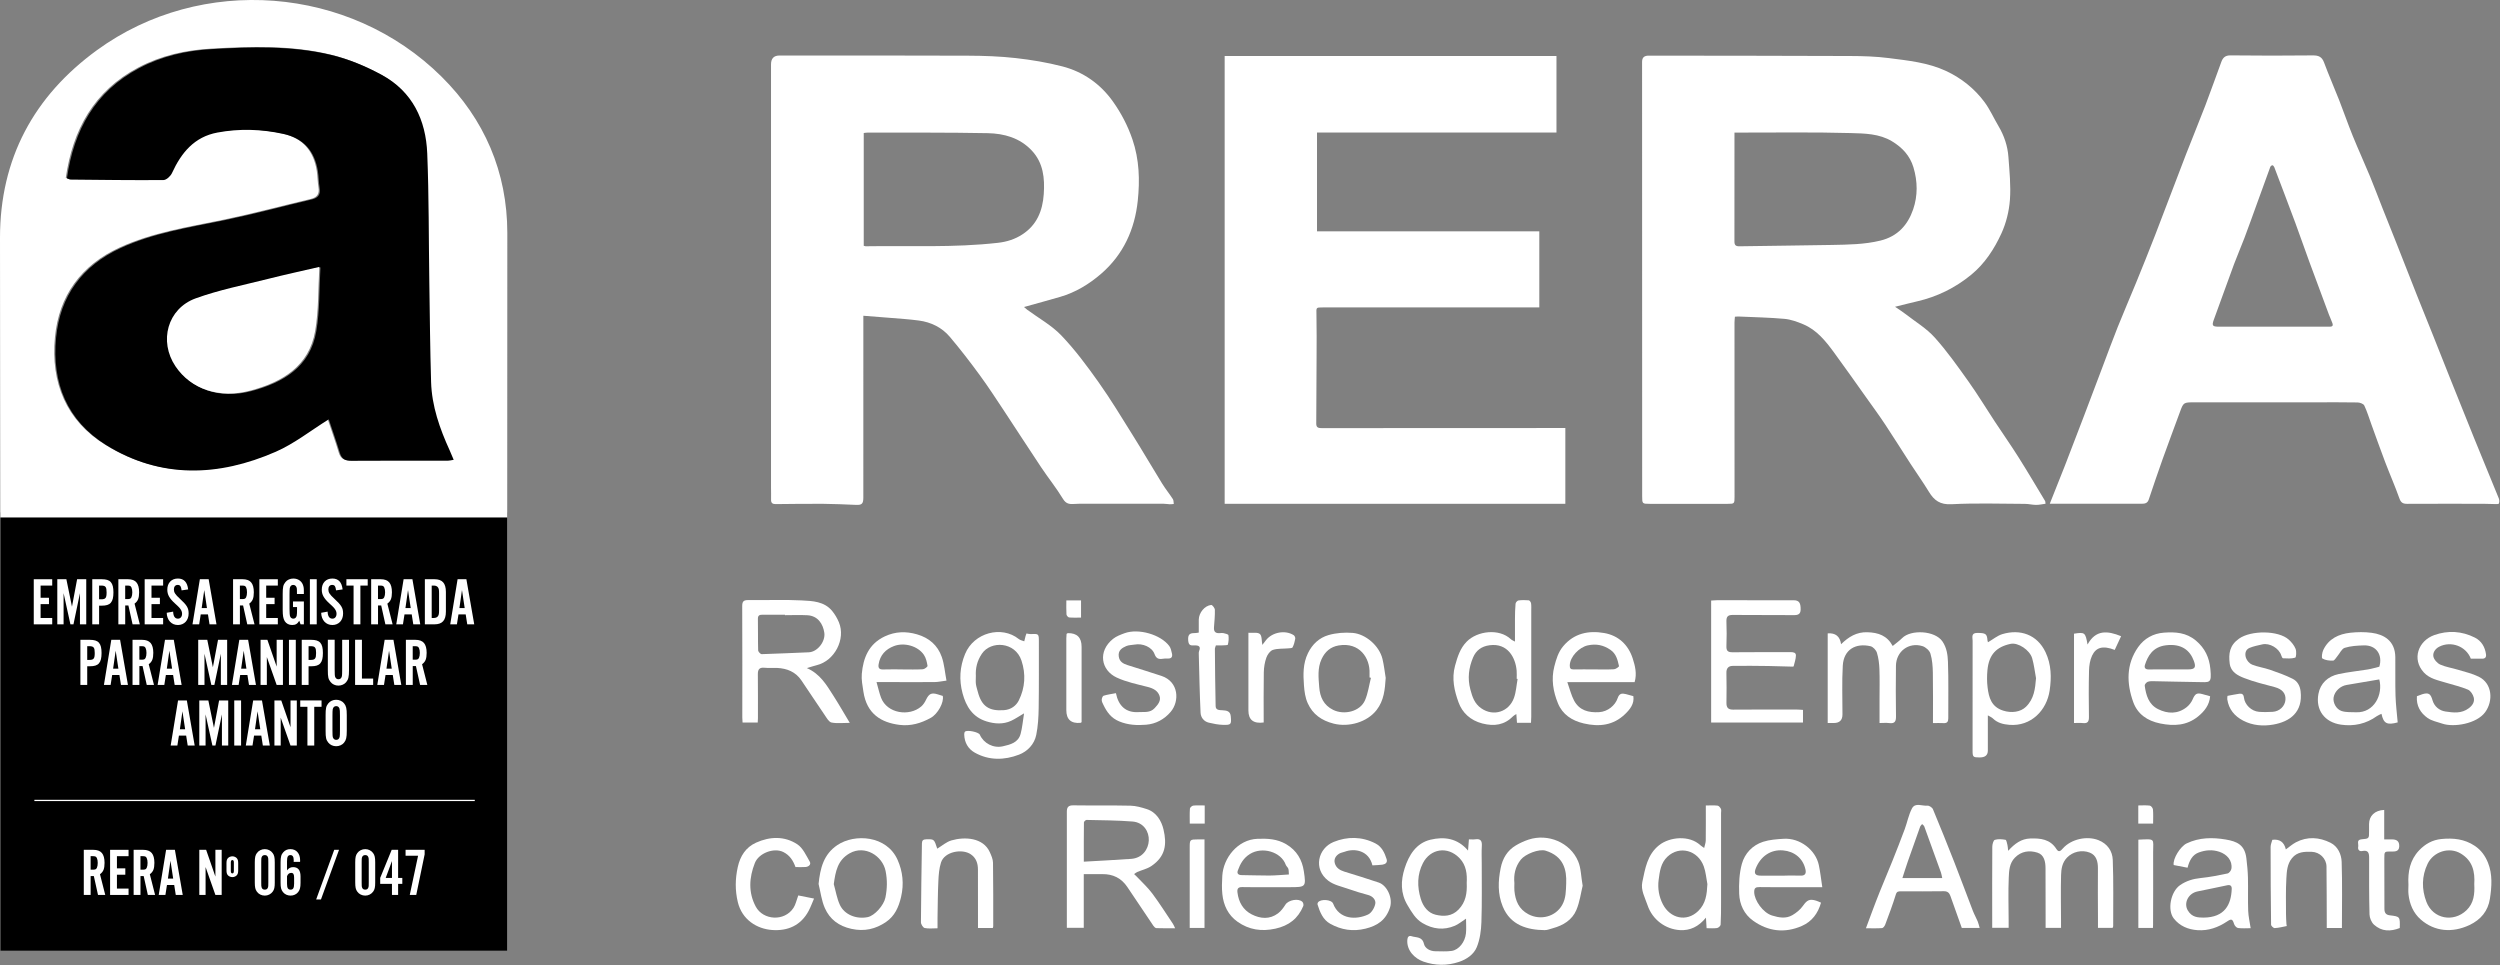 <svg xmlns="http://www.w3.org/2000/svg" width="316" height="122" viewBox="0 0 316 122" fill="none"><rect x="0" y="0" width="316" height="122" fill="#808080" stroke="none"/><g clip-path="url(#clip0_161_37)"><path d="M0.066 120.168L64.096 120.168V64.765H0.066V120.168Z" fill="black"></path><path d="M64.112 65.406H0.038C0.038 65.955 0.038 66.348 0.038 65.827C0.038 47.74 0 53.01 0 30.062C0 20.062 4.267 12.157 12.251 6.344C25.449 -3.265 44.2 -1.806 55.799 9.678C61.25 15.074 64.115 21.77 64.125 29.422M41.411 52.944C41.866 54.312 42.374 55.741 42.813 57.19C43.042 57.946 43.458 58.191 44.246 58.185C48.328 58.151 52.411 58.174 56.492 58.172C56.681 58.172 56.87 58.115 57.2 58.062C57.002 57.592 56.856 57.226 56.691 56.865C55.433 54.112 54.434 51.276 54.344 48.222C54.221 44.025 54.182 39.825 54.12 35.625C54.038 30.192 54.077 24.754 53.857 19.327C53.686 15.101 51.986 11.517 48.131 9.421C46.13 8.334 43.953 7.422 41.745 6.892C36.773 5.7 31.674 5.857 26.608 6.151C23.42 6.335 20.328 7.025 17.468 8.54C11.852 11.513 9.199 16.396 8.313 22.476C8.542 22.561 8.655 22.638 8.768 22.638C12.685 22.676 16.601 22.734 20.516 22.7C20.887 22.697 21.416 22.204 21.596 21.813C22.766 19.253 24.408 17.241 27.336 16.695C30.122 16.176 32.903 16.263 35.677 16.87C38.251 17.434 39.636 19.055 40.037 21.59C40.146 22.281 40.138 22.989 40.256 23.677C40.404 24.533 40.069 24.964 39.244 25.157C35.562 26.027 31.905 27.016 28.201 27.781C23.766 28.699 19.266 29.377 15.111 31.289C10.266 33.519 7.447 37.338 6.942 42.643C6.399 48.344 8.35 53.147 13.285 56.205C20.18 60.477 27.48 60.2 34.705 57.046C37.045 56.024 39.111 54.374 41.408 52.946L41.411 52.944Z" fill="white"></path><path d="M41.554 53.004C39.257 54.433 37.191 56.083 34.85 57.105C27.628 60.258 20.325 60.535 13.431 56.264C8.496 53.206 6.545 48.402 7.088 42.701C7.593 37.396 10.412 33.579 15.257 31.348C19.412 29.435 23.91 28.757 28.347 27.84C32.05 27.074 35.707 26.086 39.39 25.216C40.215 25.02 40.55 24.591 40.402 23.736C40.284 23.049 40.292 22.339 40.183 21.649C39.782 19.113 38.397 17.492 35.823 16.928C33.048 16.321 30.268 16.233 27.482 16.754C24.554 17.3 22.912 19.312 21.741 21.871C21.562 22.264 21.033 22.757 20.662 22.759C16.745 22.791 12.831 22.735 8.914 22.696C8.8 22.696 8.688 22.618 8.459 22.534C9.345 16.454 11.996 11.572 17.613 8.599C20.474 7.085 23.567 6.393 26.753 6.209C31.82 5.916 36.918 5.759 41.89 6.951C44.099 7.481 46.276 8.392 48.277 9.48C52.132 11.576 53.832 15.161 54.003 19.385C54.223 24.812 54.184 30.25 54.266 35.684C54.328 39.882 54.367 44.082 54.49 48.28C54.58 51.335 55.581 54.17 56.837 56.923C57 57.282 57.146 57.651 57.346 58.12C57.016 58.175 56.827 58.23 56.638 58.23C52.557 58.234 48.474 58.21 44.392 58.243C43.604 58.25 43.188 58.005 42.959 57.249C42.52 55.799 42.012 54.37 41.557 53.002L41.554 53.004ZM40.506 33.797C38.211 34.33 36.124 34.782 34.054 35.304C30.985 36.079 27.854 36.694 24.889 37.766C21.301 39.063 20.199 43.198 22.321 46.358C24.266 49.252 27.849 50.483 31.778 49.433C35.807 48.359 39.211 46.377 39.981 41.876C40.428 39.265 40.345 36.563 40.506 33.797Z" fill="black"></path><path d="M40.364 33.737C40.202 36.504 40.285 39.206 39.838 41.817C39.068 46.318 35.664 48.299 31.636 49.374C27.708 50.422 24.123 49.191 22.178 46.299C20.055 43.138 21.158 39.004 24.746 37.707C27.711 36.635 30.843 36.022 33.912 35.245C35.98 34.722 38.067 34.271 40.364 33.737Z" fill="white"></path><path d="M6.601 74.017H5.131V75.557H6.191V76.361H5.131V78.113H6.601V78.917H4.267V73.215H6.601V74.019V74.017Z" fill="white"></path><path d="M10.106 78.916V74.975L9.286 78.916H8.901L8.038 74.975V78.916H7.243V73.213H8.389L9.098 76.684L9.748 73.213H10.902V78.916H10.107H10.106Z" fill="white"></path><path d="M12.526 78.916H11.663V73.213H12.859C13.133 73.213 13.364 73.242 13.551 73.298C13.739 73.356 13.892 73.45 14.009 73.585C14.126 73.719 14.21 73.891 14.261 74.102C14.312 74.314 14.338 74.572 14.338 74.881C14.338 75.19 14.312 75.45 14.261 75.662C14.21 75.876 14.126 76.05 14.009 76.185C13.892 76.319 13.742 76.414 13.554 76.471C13.367 76.529 13.138 76.556 12.866 76.556H12.526V78.916ZM12.794 75.752C12.928 75.752 13.04 75.739 13.13 75.714C13.22 75.688 13.29 75.643 13.34 75.578C13.391 75.514 13.425 75.424 13.445 75.312C13.465 75.2 13.474 75.055 13.474 74.879C13.474 74.703 13.465 74.569 13.445 74.456C13.426 74.344 13.391 74.254 13.34 74.189C13.289 74.125 13.22 74.078 13.13 74.054C13.04 74.029 12.928 74.016 12.794 74.016H12.524V75.751H12.794V75.752Z" fill="white"></path><path d="M15.824 78.916H14.961V73.213H16.157C16.654 73.213 17.014 73.346 17.243 73.611C17.471 73.876 17.586 74.293 17.586 74.863C17.586 75.233 17.543 75.528 17.456 75.744C17.37 75.96 17.221 76.146 17.008 76.3L17.673 78.916H16.758L16.229 76.531H15.826V78.916H15.824ZM16.093 75.727C16.25 75.727 16.364 75.711 16.438 75.68C16.51 75.65 16.569 75.586 16.614 75.49C16.686 75.331 16.723 75.126 16.723 74.871C16.723 74.617 16.686 74.412 16.614 74.253C16.569 74.157 16.51 74.093 16.438 74.062C16.366 74.032 16.25 74.016 16.093 74.016H15.824V75.725H16.093V75.727Z" fill="white"></path><path d="M20.62 74.017H19.149V75.557H20.21V76.361H19.149V78.113H20.62V78.917H18.286V73.215H20.62V74.019V74.017Z" fill="white"></path><path d="M22.954 74.625C22.925 74.368 22.875 74.189 22.805 74.086C22.734 73.984 22.617 73.933 22.459 73.933C22.31 73.933 22.195 73.984 22.108 74.086C22.023 74.189 21.98 74.325 21.98 74.496C21.98 74.593 21.991 74.682 22.014 74.766C22.036 74.849 22.076 74.935 22.134 75.025C22.191 75.116 22.268 75.213 22.364 75.315C22.46 75.418 22.587 75.539 22.741 75.682C22.963 75.887 23.144 76.066 23.287 76.22C23.43 76.374 23.542 76.52 23.625 76.659C23.708 76.798 23.764 76.938 23.796 77.077C23.827 77.216 23.843 77.372 23.843 77.541C23.843 77.758 23.811 77.955 23.745 78.134C23.679 78.314 23.587 78.467 23.468 78.596C23.348 78.724 23.205 78.823 23.04 78.893C22.875 78.964 22.693 79.001 22.494 79.001C22.283 79.001 22.092 78.964 21.921 78.889C21.749 78.813 21.603 78.709 21.48 78.573C21.357 78.439 21.261 78.275 21.189 78.088C21.118 77.899 21.078 77.689 21.073 77.455L21.885 77.309C21.908 77.902 22.111 78.198 22.492 78.198C22.653 78.198 22.779 78.141 22.872 78.027C22.967 77.913 23.013 77.763 23.013 77.575C23.013 77.365 22.939 77.16 22.79 76.96C22.757 76.915 22.725 76.875 22.696 76.84C22.667 76.806 22.63 76.766 22.585 76.72C22.539 76.675 22.481 76.617 22.411 76.548C22.34 76.48 22.244 76.391 22.124 76.284C21.941 76.119 21.789 75.964 21.666 75.82C21.543 75.674 21.443 75.533 21.366 75.397C21.29 75.261 21.233 75.123 21.2 74.983C21.166 74.844 21.148 74.695 21.148 74.535C21.148 74.109 21.27 73.766 21.512 73.511C21.754 73.255 22.081 73.127 22.491 73.127C23.248 73.127 23.679 73.585 23.782 74.503L22.952 74.623L22.954 74.625Z" fill="white"></path><path d="M25.372 77.658L25.175 78.916H24.33L25.262 73.213H26.374L27.365 78.916H26.484L26.287 77.658H25.372ZM25.818 74.581L25.493 76.856H26.159L25.816 74.581H25.818Z" fill="white"></path><path d="M30.322 78.916H29.459V73.213H30.655C31.152 73.213 31.512 73.346 31.741 73.611C31.969 73.876 32.084 74.293 32.084 74.863C32.084 75.233 32.041 75.528 31.954 75.744C31.868 75.96 31.719 76.146 31.506 76.3L32.171 78.916H31.256L30.727 76.531H30.324V78.916H30.322ZM30.591 75.727C30.748 75.727 30.862 75.711 30.936 75.68C31.008 75.65 31.067 75.586 31.112 75.49C31.184 75.331 31.221 75.126 31.221 74.871C31.221 74.617 31.184 74.412 31.112 74.253C31.067 74.157 31.008 74.093 30.936 74.062C30.863 74.032 30.748 74.016 30.591 74.016H30.322V75.725H30.591V75.727Z" fill="white"></path><path d="M35.118 74.017H33.647V75.557H34.708V76.361H33.647V78.113H35.118V78.917H32.784V73.215H35.118V74.019V74.017Z" fill="white"></path><path d="M38.41 78.916H37.99L37.828 78.462C37.708 78.663 37.581 78.802 37.447 78.88C37.312 78.961 37.141 79.001 36.929 79.001C36.718 79.001 36.54 78.957 36.378 78.873C36.217 78.788 36.087 78.667 35.989 78.514C35.892 78.349 35.826 78.16 35.789 77.95C35.752 77.738 35.733 77.453 35.733 77.094V75.103C35.733 74.881 35.738 74.693 35.746 74.54C35.754 74.386 35.771 74.251 35.797 74.138C35.823 74.024 35.858 73.924 35.904 73.838C35.951 73.753 36.007 73.667 36.076 73.582C36.189 73.433 36.335 73.321 36.511 73.244C36.688 73.167 36.877 73.128 37.075 73.128C37.4 73.128 37.678 73.218 37.908 73.397C38.139 73.577 38.288 73.824 38.357 74.138C38.368 74.184 38.376 74.227 38.382 74.27C38.389 74.314 38.394 74.368 38.4 74.432C38.406 74.498 38.408 74.581 38.408 74.681V75.078H37.536C37.536 74.906 37.536 74.764 37.532 74.65C37.529 74.536 37.524 74.448 37.519 74.386C37.501 74.25 37.453 74.139 37.371 74.058C37.29 73.974 37.189 73.934 37.066 73.934C36.837 73.934 36.691 74.066 36.63 74.327C36.619 74.378 36.611 74.475 36.604 74.621C36.598 74.767 36.596 74.948 36.596 75.164V76.968C36.596 77.195 36.603 77.392 36.614 77.557C36.625 77.722 36.643 77.835 36.665 77.891C36.692 77.987 36.745 78.064 36.821 78.116C36.896 78.171 36.982 78.198 37.077 78.198C37.189 78.198 37.282 78.165 37.354 78.096C37.426 78.027 37.477 77.934 37.505 77.814C37.52 77.751 37.532 77.65 37.538 77.509C37.544 77.37 37.546 77.189 37.546 76.966V76.736H37.034V76.026H38.41V78.916Z" fill="white"></path><path d="M40.034 78.916H39.17V73.213H40.034V78.916Z" fill="white"></path><path d="M42.478 74.625C42.449 74.368 42.4 74.189 42.329 74.086C42.259 73.984 42.142 73.933 41.983 73.933C41.834 73.933 41.719 73.984 41.632 74.086C41.547 74.189 41.504 74.325 41.504 74.496C41.504 74.593 41.515 74.682 41.538 74.766C41.56 74.849 41.6 74.935 41.658 75.025C41.716 75.116 41.792 75.213 41.889 75.315C41.985 75.418 42.111 75.539 42.265 75.682C42.488 75.887 42.669 76.066 42.811 76.22C42.954 76.374 43.066 76.52 43.149 76.659C43.233 76.798 43.289 76.938 43.321 77.077C43.351 77.216 43.367 77.372 43.367 77.541C43.367 77.758 43.335 77.955 43.269 78.134C43.204 78.314 43.111 78.467 42.992 78.596C42.872 78.724 42.73 78.823 42.565 78.893C42.4 78.964 42.217 79.001 42.018 79.001C41.807 79.001 41.616 78.964 41.445 78.889C41.273 78.813 41.128 78.709 41.004 78.573C40.881 78.439 40.785 78.275 40.713 78.088C40.642 77.899 40.602 77.689 40.597 77.455L41.41 77.309C41.432 77.902 41.636 78.198 42.017 78.198C42.177 78.198 42.303 78.141 42.396 78.027C42.491 77.913 42.537 77.763 42.537 77.575C42.537 77.365 42.464 77.16 42.315 76.96C42.281 76.915 42.249 76.875 42.22 76.84C42.191 76.806 42.154 76.766 42.11 76.72C42.063 76.675 42.005 76.617 41.935 76.548C41.865 76.48 41.769 76.391 41.648 76.284C41.466 76.119 41.313 75.964 41.19 75.82C41.067 75.674 40.968 75.533 40.891 75.397C40.814 75.261 40.758 75.123 40.724 74.983C40.69 74.844 40.673 74.695 40.673 74.535C40.673 74.109 40.795 73.766 41.036 73.511C41.278 73.255 41.605 73.127 42.015 73.127C42.773 73.127 43.204 73.585 43.306 74.503L42.476 74.623L42.478 74.625Z" fill="white"></path><path d="M45.555 78.916H44.692V74.017H43.785V73.213H46.478V74.017H45.553V78.916H45.555Z" fill="white"></path><path d="M47.778 78.916H46.915V73.213H48.112C48.608 73.213 48.968 73.346 49.198 73.611C49.425 73.876 49.54 74.293 49.54 74.863C49.54 75.233 49.497 75.528 49.411 75.744C49.324 75.96 49.175 76.146 48.962 76.3L49.627 78.916H48.712L48.184 76.531H47.782V78.916H47.778ZM48.047 75.727C48.205 75.727 48.318 75.711 48.392 75.68C48.464 75.65 48.523 75.586 48.568 75.49C48.64 75.331 48.677 75.126 48.677 74.871C48.677 74.617 48.64 74.412 48.568 74.253C48.523 74.157 48.464 74.093 48.392 74.062C48.32 74.032 48.205 74.016 48.047 74.016H47.778V75.725H48.047V75.727Z" fill="white"></path><path d="M51.129 77.658L50.932 78.916H50.087L51.017 73.213H52.129L53.12 78.916H52.239L52.042 77.658H51.128H51.129ZM51.573 74.581L51.248 76.856H51.914L51.572 74.581H51.573Z" fill="white"></path><path d="M53.702 73.213H54.916C55.413 73.213 55.776 73.343 56.01 73.603C56.244 73.862 56.361 74.267 56.361 74.822V77.309C56.361 77.862 56.244 78.269 56.01 78.526C55.776 78.786 55.411 78.916 54.916 78.916H53.702V73.213ZM54.826 78.112C55.067 78.112 55.243 78.038 55.355 77.891C55.411 77.811 55.448 77.721 55.469 77.618C55.488 77.516 55.498 77.357 55.498 77.141V74.988C55.498 74.772 55.488 74.613 55.469 74.511C55.45 74.408 55.411 74.317 55.355 74.239C55.243 74.091 55.067 74.017 54.826 74.017H54.567V78.112H54.826Z" fill="white"></path><path d="M57.952 77.658L57.754 78.916H56.909L57.839 73.213H58.951L59.943 78.916H59.062L58.864 77.658H57.95H57.952ZM58.395 74.581L58.07 76.856H58.736L58.394 74.581H58.395Z" fill="white"></path><path d="M11.025 86.575H10.162V80.873H11.358C11.632 80.873 11.863 80.902 12.05 80.958C12.238 81.016 12.392 81.11 12.508 81.245C12.625 81.379 12.709 81.551 12.76 81.762C12.811 81.974 12.837 82.231 12.837 82.54C12.837 82.85 12.811 83.109 12.76 83.322C12.709 83.535 12.625 83.71 12.508 83.844C12.392 83.979 12.241 84.073 12.054 84.131C11.866 84.189 11.637 84.216 11.365 84.216H11.025V86.575ZM11.294 83.413C11.429 83.413 11.541 83.401 11.631 83.375C11.72 83.349 11.791 83.305 11.841 83.239C11.892 83.175 11.925 83.085 11.946 82.973C11.966 82.861 11.975 82.717 11.975 82.54C11.975 82.364 11.966 82.23 11.946 82.118C11.927 82.005 11.892 81.916 11.841 81.85C11.789 81.786 11.72 81.74 11.631 81.716C11.541 81.69 11.429 81.677 11.294 81.677H11.025V83.412H11.294V83.413Z" fill="white"></path><path d="M14.179 85.32L13.982 86.575H13.136L14.069 80.873H15.18L16.172 86.575H15.291L15.094 85.32H14.179ZM14.623 82.243L14.298 84.517H14.964L14.621 82.243H14.623Z" fill="white"></path><path d="M17.615 86.575H16.752V80.873H17.948C18.445 80.873 18.805 81.006 19.034 81.27C19.262 81.536 19.377 81.953 19.377 82.523C19.377 82.893 19.334 83.188 19.247 83.404C19.161 83.62 19.012 83.806 18.799 83.96L19.463 86.575H18.549L18.02 84.19H17.617V86.575H17.615ZM17.884 83.388C18.041 83.388 18.155 83.372 18.228 83.341C18.3 83.311 18.36 83.247 18.405 83.151C18.477 82.992 18.514 82.787 18.514 82.532C18.514 82.278 18.477 82.073 18.405 81.914C18.36 81.818 18.3 81.754 18.228 81.724C18.156 81.693 18.041 81.677 17.884 81.677H17.615V83.386H17.884V83.388Z" fill="white"></path><path d="M20.966 85.32L20.769 86.575H19.923L20.855 80.873H21.967L22.959 86.575H22.078L21.881 85.32H20.966ZM21.411 82.243L21.086 84.517H21.753L21.41 82.243H21.411Z" fill="white"></path><path d="M27.916 86.575V82.635L27.096 86.575H26.712L25.848 82.635V86.575H25.054V80.873H26.199L26.909 84.344L27.559 80.873H28.712V86.575H27.918H27.916Z" fill="white"></path><path d="M30.36 85.32L30.163 86.575H29.318L30.25 80.873H31.362L32.353 86.575H31.472L31.275 85.32H30.36ZM30.806 82.243L30.481 84.517H31.147L30.804 82.243H30.806Z" fill="white"></path><path d="M34.969 86.575L33.729 83.053V86.575H32.935V80.873H33.798L34.969 84.258V80.873H35.763V86.575H34.969Z" fill="white"></path><path d="M37.388 86.575H36.524V80.873H37.388V86.575Z" fill="white"></path><path d="M39.004 86.575H38.14V80.873H39.337C39.611 80.873 39.842 80.902 40.029 80.958C40.216 81.016 40.37 81.11 40.487 81.245C40.604 81.379 40.687 81.551 40.739 81.762C40.79 81.974 40.815 82.231 40.815 82.54C40.815 82.85 40.79 83.109 40.739 83.322C40.687 83.535 40.604 83.71 40.487 83.844C40.37 83.979 40.219 84.073 40.032 84.131C39.845 84.189 39.616 84.216 39.343 84.216H39.004V86.575ZM39.273 83.413C39.407 83.413 39.52 83.401 39.609 83.375C39.699 83.349 39.769 83.305 39.819 83.239C39.869 83.173 39.904 83.085 39.925 82.973C39.944 82.861 39.954 82.717 39.954 82.54C39.954 82.364 39.944 82.23 39.925 82.118C39.906 82.005 39.87 81.916 39.819 81.85C39.768 81.786 39.699 81.74 39.609 81.716C39.52 81.69 39.407 81.677 39.273 81.677H39.004V83.412H39.273V83.413Z" fill="white"></path><path d="M44.115 80.865V84.711C44.115 84.923 44.109 85.104 44.097 85.254C44.086 85.405 44.067 85.536 44.041 85.647C44.016 85.759 43.982 85.856 43.939 85.943C43.896 86.029 43.841 86.116 43.772 86.202C43.659 86.347 43.513 86.459 43.337 86.539C43.16 86.619 42.971 86.66 42.773 86.66C42.574 86.66 42.387 86.621 42.212 86.539C42.038 86.459 41.895 86.345 41.781 86.202C41.712 86.116 41.656 86.029 41.61 85.943C41.563 85.856 41.528 85.757 41.502 85.642C41.477 85.528 41.459 85.397 41.451 85.249C41.443 85.102 41.438 84.923 41.438 84.711V80.865H42.302V84.618C42.302 84.903 42.307 85.115 42.315 85.251C42.323 85.387 42.339 85.488 42.361 85.55C42.44 85.755 42.579 85.858 42.781 85.858C43.01 85.858 43.156 85.727 43.217 85.466C43.239 85.37 43.25 85.086 43.25 84.62V80.867H44.114L44.115 80.865Z" fill="white"></path><path d="M47.167 86.576H44.884V80.865H45.747V85.772H47.167V86.576Z" fill="white"></path><path d="M48.731 85.32L48.535 86.575H47.689L48.621 80.873H49.733L50.724 86.575H49.843L49.646 85.32H48.731ZM49.175 82.243L48.85 84.517H49.516L49.174 82.243H49.175Z" fill="white"></path><path d="M52.167 86.575H51.304V80.873H52.501C52.997 80.873 53.358 81.006 53.587 81.27C53.814 81.536 53.929 81.953 53.929 82.523C53.929 82.893 53.886 83.188 53.8 83.404C53.713 83.62 53.564 83.806 53.351 83.96L54.016 86.575H53.101L52.573 84.19H52.17V86.575H52.167ZM52.436 83.388C52.593 83.388 52.707 83.372 52.781 83.341C52.853 83.311 52.912 83.247 52.957 83.151C53.029 82.992 53.066 82.787 53.066 82.532C53.066 82.278 53.029 82.073 52.957 81.914C52.912 81.818 52.853 81.754 52.781 81.724C52.709 81.693 52.593 81.677 52.436 81.677H52.167V83.386H52.436V83.388Z" fill="white"></path><path d="M22.616 92.981L22.419 94.237H21.573L22.505 88.535H23.617L24.608 94.237H23.727L23.53 92.981H22.616ZM23.061 89.903L22.736 92.177H23.402L23.059 89.903H23.061Z" fill="white"></path><path d="M28.052 94.237V90.297L27.232 94.237H26.848L25.984 90.297V94.237H25.19V88.535H26.335L27.045 92.006L27.695 88.535H28.849V94.237H28.054H28.052Z" fill="white"></path><path d="M30.473 94.237H29.609V88.535H30.473V94.237Z" fill="white"></path><path d="M32.113 92.981L31.916 94.237H31.07L32.002 88.535H33.114L34.105 94.237H33.224L33.028 92.981H32.113ZM32.558 89.903L32.233 92.177H32.899L32.556 89.903H32.558Z" fill="white"></path><path d="M36.721 94.237L35.481 90.715V94.237H34.687V88.535H35.55L36.721 91.919V88.535H37.516V94.237H36.721Z" fill="white"></path><path d="M39.721 94.237H38.858V89.339H37.951V88.535H40.644V89.339H39.721V94.237Z" fill="white"></path><path d="M43.833 92.382C43.833 92.593 43.827 92.774 43.816 92.925C43.804 93.076 43.785 93.207 43.76 93.317C43.734 93.428 43.7 93.527 43.657 93.612C43.614 93.697 43.559 93.784 43.49 93.868C43.377 94.011 43.231 94.121 43.055 94.202C42.879 94.282 42.69 94.322 42.491 94.322C42.292 94.322 42.105 94.282 41.93 94.202C41.757 94.121 41.613 94.011 41.499 93.868C41.431 93.784 41.374 93.697 41.328 93.612C41.283 93.527 41.246 93.426 41.221 93.313C41.195 93.199 41.177 93.067 41.169 92.92C41.161 92.771 41.157 92.592 41.157 92.382V90.391C41.157 90.18 41.161 90 41.169 89.853C41.177 89.704 41.195 89.574 41.221 89.46C41.246 89.347 41.282 89.246 41.328 89.161C41.374 89.076 41.431 88.989 41.499 88.904C41.613 88.762 41.757 88.651 41.93 88.571C42.105 88.491 42.291 88.451 42.491 88.451C42.691 88.451 42.879 88.491 43.055 88.571C43.231 88.651 43.377 88.762 43.49 88.904C43.559 88.989 43.614 89.076 43.657 89.161C43.7 89.246 43.734 89.345 43.76 89.456C43.785 89.568 43.804 89.697 43.816 89.848C43.827 89.999 43.833 90.18 43.833 90.391V92.382ZM42.022 92.284C42.022 92.568 42.026 92.778 42.034 92.914C42.042 93.05 42.058 93.149 42.081 93.212C42.159 93.415 42.299 93.518 42.501 93.518C42.73 93.518 42.875 93.388 42.936 93.127C42.959 93.031 42.97 92.749 42.97 92.284V90.487C42.97 90.197 42.965 89.986 42.957 89.853C42.949 89.72 42.933 89.622 42.911 89.56C42.832 89.355 42.696 89.254 42.501 89.254C42.267 89.254 42.118 89.383 42.057 89.644C42.046 89.696 42.036 89.795 42.031 89.942C42.025 90.09 42.023 90.272 42.023 90.487V92.284H42.022Z" fill="white"></path><path d="M60.011 101.096H4.347V101.256H60.011V101.096Z" fill="white"></path><path d="M11.454 113.119H10.591V107.417H11.788C12.284 107.417 12.645 107.549 12.874 107.814C13.101 108.08 13.216 108.496 13.216 109.066C13.216 109.436 13.173 109.731 13.087 109.947C13 110.164 12.851 110.349 12.638 110.503L13.303 113.119H12.388L11.86 110.734H11.456V113.119H11.454ZM11.723 109.93C11.88 109.93 11.994 109.914 12.068 109.883C12.14 109.853 12.199 109.789 12.244 109.693C12.316 109.534 12.353 109.329 12.353 109.074C12.353 108.82 12.316 108.615 12.244 108.456C12.199 108.36 12.14 108.296 12.068 108.265C11.996 108.235 11.88 108.219 11.723 108.219H11.454V109.928H11.723V109.93Z" fill="white"></path><path d="M16.25 108.221H14.78V109.76H15.84V110.564H14.78V112.317H16.25V113.121H13.916V107.418H16.25V108.223V108.221Z" fill="white"></path><path d="M17.754 113.119H16.891V107.417H18.087C18.584 107.417 18.945 107.549 19.174 107.814C19.401 108.08 19.516 108.496 19.516 109.066C19.516 109.436 19.473 109.731 19.387 109.947C19.3 110.164 19.151 110.349 18.938 110.503L19.603 113.119H18.688L18.16 110.734H17.756V113.119H17.754ZM18.023 109.93C18.18 109.93 18.294 109.914 18.368 109.883C18.44 109.853 18.499 109.789 18.544 109.693C18.616 109.534 18.653 109.329 18.653 109.074C18.653 108.82 18.616 108.615 18.544 108.456C18.499 108.36 18.44 108.296 18.368 108.265C18.296 108.235 18.18 108.219 18.023 108.219H17.754V109.928H18.023V109.93Z" fill="white"></path><path d="M21.105 111.861L20.908 113.119H20.062L20.995 107.417H22.106L23.098 113.119H22.217L22.02 111.861H21.105ZM21.549 108.784L21.224 111.059H21.89L21.547 108.784H21.549Z" fill="white"></path><path d="M27.226 113.119L25.986 109.597V113.119H25.192V107.417H26.055L27.226 110.801V107.417H28.02V113.119H27.226Z" fill="white"></path><path d="M30.107 109.989C30.107 110.138 30.096 110.258 30.074 110.353C30.051 110.447 30.011 110.53 29.954 110.604C29.891 110.684 29.806 110.748 29.701 110.796C29.595 110.844 29.486 110.868 29.371 110.868C29.255 110.868 29.145 110.844 29.037 110.796C28.928 110.748 28.844 110.684 28.781 110.604C28.723 110.53 28.683 110.446 28.661 110.353C28.639 110.258 28.627 110.138 28.627 109.989V109.118C28.627 108.969 28.639 108.849 28.661 108.754C28.683 108.66 28.723 108.576 28.781 108.503C28.844 108.422 28.93 108.358 29.037 108.31C29.146 108.262 29.257 108.238 29.371 108.238C29.484 108.238 29.595 108.262 29.701 108.31C29.806 108.358 29.89 108.422 29.954 108.503C30.01 108.576 30.05 108.661 30.074 108.754C30.096 108.849 30.107 108.969 30.107 109.118V109.989ZM29.175 110.084C29.175 110.295 29.241 110.399 29.372 110.399C29.503 110.399 29.56 110.293 29.56 110.084V109.023C29.56 108.812 29.497 108.708 29.372 108.708C29.247 108.708 29.175 108.813 29.175 109.023V110.084Z" fill="white"></path><path d="M34.732 111.528C34.732 111.682 34.727 111.818 34.719 111.935C34.711 112.052 34.697 112.156 34.676 112.248C34.657 112.339 34.629 112.422 34.594 112.496C34.56 112.57 34.517 112.642 34.466 112.709C34.352 112.863 34.208 112.984 34.033 113.073C33.859 113.161 33.673 113.205 33.473 113.205C33.273 113.205 33.077 113.161 32.899 113.073C32.723 112.984 32.581 112.863 32.472 112.709C32.42 112.64 32.377 112.57 32.344 112.496C32.31 112.422 32.283 112.339 32.262 112.248C32.243 112.156 32.228 112.052 32.219 111.935C32.211 111.818 32.206 111.682 32.206 111.528V109.007C32.206 108.853 32.211 108.717 32.219 108.6C32.227 108.483 32.241 108.379 32.262 108.288C32.281 108.197 32.308 108.113 32.344 108.04C32.377 107.966 32.42 107.894 32.472 107.827C32.581 107.673 32.722 107.551 32.899 107.463C33.076 107.375 33.268 107.33 33.473 107.33C33.678 107.33 33.861 107.375 34.037 107.463C34.213 107.551 34.355 107.673 34.464 107.827C34.516 107.896 34.559 107.966 34.593 108.04C34.626 108.113 34.653 108.197 34.674 108.288C34.693 108.379 34.708 108.483 34.717 108.6C34.725 108.717 34.73 108.852 34.73 109.007V111.528H34.732ZM33.021 111.536C33.021 111.741 33.024 111.887 33.029 111.972C33.035 112.057 33.052 112.134 33.08 112.203C33.143 112.368 33.274 112.451 33.473 112.451C33.672 112.451 33.795 112.368 33.857 112.203C33.886 112.134 33.902 112.057 33.908 111.972C33.915 111.887 33.916 111.741 33.916 111.536V108.998C33.916 108.793 33.913 108.647 33.908 108.562C33.902 108.477 33.886 108.4 33.857 108.331C33.795 108.166 33.667 108.083 33.473 108.083C33.279 108.083 33.143 108.166 33.08 108.331C33.052 108.4 33.034 108.477 33.029 108.562C33.023 108.647 33.021 108.793 33.021 108.998V111.536Z" fill="white"></path><path d="M37.117 108.938C37.123 108.893 37.125 108.85 37.125 108.81V108.716C37.125 108.294 36.986 108.083 36.707 108.083C36.553 108.083 36.443 108.142 36.377 108.258C36.311 108.374 36.279 108.573 36.279 108.852V110.015C36.393 109.866 36.511 109.762 36.633 109.699C36.755 109.637 36.898 109.605 37.056 109.605C37.678 109.605 37.988 110 37.988 110.793V111.58C37.988 111.882 37.966 112.118 37.919 112.289C37.873 112.461 37.796 112.618 37.689 112.759C37.575 112.901 37.434 113.012 37.266 113.089C37.098 113.165 36.92 113.204 36.731 113.204C36.542 113.204 36.356 113.165 36.188 113.089C36.02 113.012 35.879 112.901 35.765 112.759C35.651 112.616 35.573 112.459 35.529 112.289C35.486 112.118 35.465 111.882 35.465 111.58V108.99C35.465 108.818 35.472 108.671 35.483 108.544C35.494 108.418 35.514 108.307 35.539 108.211C35.565 108.115 35.598 108.027 35.642 107.95C35.685 107.873 35.739 107.798 35.808 107.724C36.036 107.461 36.335 107.33 36.705 107.33C37.075 107.33 37.381 107.458 37.602 107.715C37.825 107.971 37.935 108.314 37.935 108.741V108.826C37.935 108.86 37.932 108.897 37.927 108.937H37.115L37.117 108.938ZM36.279 111.7C36.279 111.974 36.313 112.168 36.382 112.281C36.451 112.395 36.568 112.453 36.733 112.453C36.898 112.453 37.006 112.395 37.074 112.278C37.142 112.161 37.176 111.966 37.176 111.692V110.931C37.176 110.715 37.147 110.561 37.091 110.47C37.034 110.378 36.941 110.333 36.809 110.333C36.564 110.333 36.388 110.473 36.279 110.752V111.701V111.7Z" fill="white"></path><path d="M42.853 107.417L40.57 113.691H39.963L42.246 107.417H42.853Z" fill="white"></path><path d="M47.426 111.528C47.426 111.682 47.421 111.818 47.413 111.935C47.405 112.052 47.391 112.156 47.37 112.248C47.351 112.339 47.324 112.422 47.288 112.496C47.253 112.57 47.211 112.642 47.16 112.709C47.046 112.863 46.902 112.984 46.728 113.073C46.555 113.161 46.367 113.205 46.167 113.205C45.967 113.205 45.771 113.161 45.594 113.073C45.417 112.984 45.275 112.863 45.166 112.709C45.115 112.64 45.071 112.57 45.038 112.496C45.004 112.422 44.977 112.339 44.956 112.248C44.937 112.156 44.922 112.052 44.913 111.935C44.905 111.818 44.9 111.682 44.9 111.528V109.007C44.9 108.853 44.905 108.717 44.913 108.6C44.921 108.483 44.935 108.379 44.956 108.288C44.975 108.197 45.002 108.113 45.038 108.04C45.071 107.966 45.115 107.894 45.166 107.827C45.275 107.673 45.416 107.551 45.594 107.463C45.77 107.375 45.962 107.33 46.167 107.33C46.372 107.33 46.555 107.375 46.731 107.463C46.907 107.551 47.05 107.673 47.159 107.827C47.21 107.896 47.253 107.966 47.287 108.04C47.32 108.113 47.348 108.197 47.368 108.288C47.388 108.379 47.402 108.483 47.412 108.6C47.42 108.717 47.425 108.852 47.425 109.007V111.528H47.426ZM45.715 111.536C45.715 111.741 45.718 111.887 45.723 111.972C45.728 112.057 45.746 112.134 45.775 112.203C45.837 112.368 45.968 112.451 46.167 112.451C46.366 112.451 46.489 112.368 46.551 112.203C46.58 112.134 46.596 112.057 46.603 111.972C46.609 111.887 46.611 111.741 46.611 111.536V108.998C46.611 108.793 46.608 108.647 46.603 108.562C46.596 108.477 46.58 108.4 46.551 108.331C46.489 108.166 46.361 108.083 46.167 108.083C45.973 108.083 45.837 108.166 45.775 108.331C45.746 108.4 45.728 108.477 45.723 108.562C45.717 108.647 45.715 108.793 45.715 108.998V111.536Z" fill="white"></path><path d="M48.057 111.725V110.964L49.51 107.417H50.322V110.972H50.852V111.725H50.322V113.119H49.544V111.725H48.056H48.057ZM49.545 108.836L48.751 110.972H49.545V108.836Z" fill="white"></path><path d="M53.675 107.417V107.99L52.614 113.119H51.794L52.845 108.169H51.264V107.417H53.675Z" fill="white"></path></g><path d="M239.516 38.768C240.045 39.131 240.478 39.397 240.875 39.708C242.115 40.67 243.504 41.502 244.538 42.651C246.095 44.38 247.449 46.303 248.802 48.202C249.982 49.856 251.035 51.602 252.154 53.3C253.129 54.781 254.152 56.232 255.1 57.733C256.266 59.579 257.377 61.464 258.507 63.336C258.54 63.388 258.526 63.468 258.554 63.674C258.157 63.726 257.768 63.819 257.377 63.819C256.906 63.819 256.437 63.693 255.966 63.69C252.865 63.677 249.758 63.572 246.666 63.734C245.235 63.809 244.483 63.262 243.818 62.171C243.088 60.967 242.267 59.821 241.498 58.637C240.42 56.974 239.372 55.292 238.278 53.641C237.506 52.475 236.677 51.349 235.866 50.208C234.516 48.309 233.176 46.402 231.798 44.523C230.751 43.096 229.634 41.706 227.942 40.994C227.184 40.675 226.374 40.378 225.563 40.304C223.656 40.131 221.737 40.098 219.822 40.01C219.667 40.002 219.51 40.021 219.293 40.032C219.273 40.304 219.24 40.546 219.24 40.791C219.24 48.12 219.24 55.446 219.246 62.775C219.246 63.663 219.232 63.685 218.383 63.685C215.097 63.685 211.815 63.685 208.529 63.685C207.581 63.685 207.57 63.668 207.57 62.726C207.57 44.429 207.57 26.132 207.559 7.833C207.559 7.267 207.818 7.066 208.314 7.033C208.383 7.028 208.452 7.033 208.521 7.033C216.974 7.044 225.425 7.044 233.879 7.08C235.5 7.085 237.134 7.135 238.741 7.341C241.203 7.657 243.703 7.907 245.99 8.976C247.92 9.88 249.571 11.194 250.839 12.9C251.533 13.835 252.007 14.928 252.606 15.934C253.325 17.146 253.766 18.451 253.865 19.845C253.995 21.65 254.188 23.478 254.053 25.272C253.945 26.704 253.579 28.193 252.98 29.499C252.074 31.472 250.883 33.319 249.155 34.734C247.14 36.383 244.866 37.507 242.324 38.092C241.451 38.293 240.582 38.518 239.516 38.782V38.768ZM219.237 16.759C219.237 21.408 219.243 25.959 219.232 30.51C219.232 30.985 219.389 31.139 219.877 31.131C223.772 31.062 227.669 31.038 231.564 30.961C233.609 30.919 235.649 30.906 237.672 30.414C239.877 29.878 241.15 28.427 241.826 26.457C242.413 24.742 242.393 22.931 241.861 21.156C241.418 19.68 240.447 18.644 239.16 17.866C237.537 16.882 235.671 16.869 233.896 16.819C229.262 16.69 224.626 16.764 219.99 16.759C219.764 16.759 219.541 16.759 219.235 16.759H219.237Z" fill="white"></path><path d="M129.431 38.806C129.544 38.903 129.679 39.032 129.827 39.142C131.283 40.216 132.923 41.115 134.152 42.401C135.889 44.217 137.405 46.265 138.863 48.32C140.398 50.483 141.773 52.761 143.179 55.012C144.442 57.032 145.641 59.09 146.892 61.118C147.311 61.797 147.821 62.421 148.254 63.091C148.358 63.253 148.331 63.498 148.364 63.704C148.196 63.715 148.025 63.742 147.859 63.737C147.609 63.729 147.36 63.676 147.11 63.676C143.526 63.671 139.946 63.674 136.363 63.676C136.156 63.676 135.949 63.69 135.745 63.701C135.172 63.737 134.745 63.69 134.367 63.069C133.532 61.69 132.509 60.423 131.611 59.079C130.037 56.724 128.507 54.336 126.942 51.975C125.927 50.445 124.929 48.903 123.846 47.424C122.636 45.77 121.382 44.143 120.059 42.577C119.058 41.392 117.694 40.725 116.15 40.516C114.935 40.351 113.706 40.279 112.485 40.175C111.404 40.084 110.321 40.005 109.127 39.911C109.127 40.406 109.127 40.766 109.127 41.123C109.127 48.381 109.127 55.638 109.125 62.896C109.125 63.676 108.937 63.847 108.212 63.817C106.818 63.759 105.42 63.693 104.023 63.682C102.027 63.668 100.031 63.701 98.033 63.718C97.639 63.721 97.449 63.567 97.463 63.152C97.479 62.649 97.457 62.146 97.457 61.64C97.457 43.805 97.457 25.97 97.457 8.135C97.457 7.39 97.815 7.017 98.532 7.017C106.479 7.019 114.422 7.006 122.369 7.039C124.378 7.047 126.399 7.118 128.391 7.341C130.37 7.564 132.355 7.893 134.282 8.393C136.942 9.081 139.125 10.636 140.698 12.865C141.718 14.307 142.545 15.882 143.135 17.605C144.014 20.172 144.086 22.782 143.813 25.379C143.433 28.982 141.999 32.173 139.18 34.607C137.655 35.924 135.958 36.954 134.009 37.523C132.518 37.957 131.021 38.364 129.433 38.806H129.431ZM109.177 31.071C109.326 31.109 109.37 31.128 109.414 31.128C114.993 31.038 120.58 31.326 126.15 30.691C127.278 30.562 128.278 30.241 129.199 29.647C131.051 28.457 131.787 26.649 131.931 24.538C132.068 22.524 131.881 20.592 130.417 19.029C128.918 17.429 126.925 16.874 124.849 16.833C119.8 16.734 114.748 16.772 109.695 16.759C109.522 16.759 109.345 16.794 109.177 16.811V31.071Z" fill="white"></path><path d="M154.797 63.671V7.08H196.738V16.756H166.47V29.241H194.568V38.853C194.229 38.853 193.937 38.853 193.648 38.853C184.83 38.853 176.01 38.856 167.192 38.859C166.33 38.859 166.379 38.859 166.399 39.752C166.437 41.56 166.421 43.368 166.415 45.179C166.407 47.971 166.39 50.764 166.374 53.556C166.371 54.072 166.68 54.116 167.096 54.116C170.172 54.105 173.251 54.111 176.327 54.111C183.262 54.111 190.197 54.105 197.134 54.102C197.36 54.102 197.584 54.102 197.859 54.102V63.677H154.8L154.797 63.671Z" fill="white"></path><path d="M259.091 63.676C259.78 61.945 260.403 60.406 261.004 58.859C261.809 56.79 262.603 54.715 263.391 52.64C264.177 50.576 264.954 48.507 265.737 46.441C266.382 44.737 267.007 43.022 267.683 41.329C268.424 39.471 269.226 37.639 269.982 35.786C270.803 33.772 271.622 31.758 272.404 29.73C273.725 26.316 275.006 22.89 276.324 19.476C277.118 17.424 277.967 15.393 278.752 13.337C279.452 11.507 280.095 9.655 280.778 7.819C280.968 7.305 281.258 6.992 281.933 7C285.401 7.044 288.868 7.039 292.335 7.003C293.071 6.995 293.496 7.184 293.763 7.907C294.364 9.523 295.059 11.103 295.687 12.705C296.271 14.197 296.792 15.717 297.396 17.201C298.088 18.902 298.854 20.573 299.557 22.268C300.111 23.61 300.615 24.97 301.15 26.319C301.726 27.778 302.316 29.232 302.892 30.691C303.788 32.956 304.67 35.228 305.569 37.493C306.214 39.122 306.878 40.744 307.528 42.371C308.239 44.151 308.94 45.938 309.653 47.721C310.665 50.252 311.674 52.786 312.702 55.314C313.744 57.878 314.811 60.434 315.85 63.001C315.927 63.196 315.941 63.476 315.852 63.652C315.806 63.745 315.478 63.712 315.276 63.712C314.822 63.709 314.37 63.679 313.915 63.679C310.698 63.676 307.484 63.668 304.268 63.685C303.738 63.685 303.477 63.545 303.284 62.998C302.732 61.442 302.065 59.931 301.478 58.389C300.877 56.812 300.318 55.215 299.739 53.63C299.45 52.835 299.207 52.016 298.846 51.258C298.741 51.038 298.292 50.876 297.997 50.87C296.205 50.835 294.414 50.854 292.622 50.854C287.548 50.854 282.471 50.854 277.396 50.854C275.985 50.854 275.99 50.854 275.527 52.121C274.805 54.094 274.064 56.059 273.355 58.037C272.752 59.73 272.176 61.431 271.605 63.135C271.451 63.6 271.131 63.676 270.704 63.674C267.349 63.668 263.998 63.674 260.643 63.674C260.15 63.674 259.656 63.674 259.083 63.674L259.091 63.676ZM286.872 41.291C288.297 41.291 289.72 41.291 291.145 41.291C292.214 41.291 293.286 41.293 294.356 41.291C294.629 41.291 294.971 41.313 294.822 40.865C294.7 40.499 294.521 40.153 294.386 39.79C293.545 37.537 292.705 35.286 291.878 33.03C291.288 31.422 290.731 29.801 290.136 28.193C289.259 25.835 288.364 23.486 287.471 21.136C287.432 21.032 287.316 20.892 287.231 20.889C287.14 20.886 286.996 21.01 286.961 21.109C286.39 22.653 285.839 24.203 285.276 25.75C284.75 27.201 284.235 28.655 283.689 30.098C283.273 31.2 282.796 32.28 282.385 33.384C281.52 35.72 280.693 38.067 279.83 40.403C279.563 41.126 279.645 41.293 280.409 41.293C282.564 41.293 284.717 41.293 286.872 41.293V41.291Z" fill="white"></path><path d="M136.988 110.487V117.272H134.849C134.849 112.367 134.849 107.476 134.849 102.587C134.849 102.029 135.048 101.784 135.668 101.795C138.08 101.831 140.492 101.784 142.901 101.839C143.584 101.856 144.282 102.054 144.94 102.265C146.186 102.661 146.817 103.779 147.068 104.851C147.504 106.706 147.338 108.245 145.533 109.468C145.012 109.822 144.348 109.965 143.755 110.218C143.609 110.281 143.485 110.391 143.35 110.482C143.449 110.578 143.557 110.669 143.65 110.77C144.32 111.482 145.056 112.147 145.638 112.925C146.567 114.167 147.393 115.483 148.259 116.77C148.353 116.907 148.408 117.069 148.535 117.33C147.664 117.33 146.914 117.344 146.167 117.316C146.035 117.311 145.877 117.152 145.789 117.022C144.687 115.396 143.592 113.763 142.501 112.128C141.746 110.996 140.682 110.468 139.326 110.49C138.592 110.501 137.859 110.49 136.991 110.49L136.988 110.487ZM136.997 108.916C139.078 108.795 141.032 108.701 142.983 108.561C144.411 108.459 145.155 107.338 145.208 106.242C145.26 105.131 144.565 103.953 143.151 103.84C141.219 103.686 139.276 103.683 137.336 103.639C137.225 103.639 137.01 103.845 137.008 103.955C136.986 105.546 136.994 107.14 136.994 108.913L136.997 108.916Z" fill="white"></path><path d="M107.413 91.369C106.547 91.369 105.803 91.465 105.106 91.328C104.778 91.262 104.505 90.77 104.271 90.426C103.265 88.956 102.292 87.467 101.291 85.994C100.561 84.919 99.48 84.488 98.223 84.427C97.697 84.403 97.162 84.46 96.641 84.405C95.991 84.337 95.787 84.611 95.792 85.222C95.811 87.076 95.803 88.931 95.803 90.784C95.803 90.943 95.787 91.102 95.776 91.328H93.86C93.846 91.105 93.827 90.904 93.827 90.704C93.827 86.01 93.841 81.316 93.816 76.623C93.813 76.018 93.99 75.842 94.588 75.85C96.837 75.881 99.092 75.776 101.338 75.892C102.708 75.96 104.191 76.015 105.186 77.227C105.536 77.653 105.828 78.151 106.038 78.659C106.922 80.789 105.492 83.526 103.237 84.078C102.868 84.169 102.507 84.293 101.988 84.447C103.667 85.18 104.464 86.568 105.313 87.893C106.018 88.992 106.666 90.127 107.41 91.366L107.413 91.369ZM99.221 77.76C99.221 77.741 99.221 77.722 99.221 77.7C98.281 77.7 97.338 77.7 96.399 77.7C96.054 77.7 95.787 77.747 95.798 78.225C95.825 79.552 95.792 80.879 95.831 82.204C95.836 82.377 96.126 82.691 96.277 82.685C98.259 82.633 100.238 82.523 102.22 82.451C103.342 82.41 104.353 81.069 104.194 79.981C104.028 78.868 103.389 77.835 102.044 77.766C101.106 77.716 100.164 77.758 99.224 77.758L99.221 77.76Z" fill="white"></path><path d="M244.326 91.391C244.326 89.198 244.35 87.118 244.312 85.037C244.298 84.224 244.237 83.383 244.006 82.614C243.89 82.224 243.399 81.792 242.992 81.668C241.258 81.138 239.67 82.339 239.648 84.158C239.621 86.288 239.621 88.418 239.654 90.545C239.665 91.193 239.491 91.487 238.799 91.397C238.422 91.347 238.033 91.388 237.573 91.388C237.573 90.322 237.573 89.344 237.573 88.368C237.573 87.109 237.606 85.848 237.559 84.592C237.534 83.894 237.449 83.177 237.245 82.512C237.143 82.177 236.759 81.759 236.431 81.682C234.554 81.248 233.047 82.105 232.928 84.133C232.807 86.186 232.892 88.253 232.887 90.311C232.887 91.025 232.525 91.385 231.801 91.388C231.553 91.388 231.305 91.388 231.021 91.388V80.058C232.009 79.981 232.573 80.437 232.713 81.427C233.672 80.489 234.687 79.868 236.048 79.915C237.421 79.959 238.529 80.333 239.237 81.652C239.643 81.317 240.073 81.014 240.442 80.646C241.528 79.558 244.574 79.679 245.527 81.08C246.07 81.883 246.189 82.781 246.222 83.65C246.31 86.027 246.249 88.409 246.263 90.792C246.263 91.226 246.114 91.43 245.66 91.402C245.252 91.377 244.841 91.397 244.331 91.397L244.326 91.391Z" fill="white"></path><path d="M260.508 117.283H258.565C258.565 116.786 258.565 116.335 258.565 115.885C258.559 113.848 258.546 111.812 258.554 109.776C258.557 108.913 258.383 108.042 257.526 107.772C256.539 107.462 255.505 107.569 254.684 108.407C253.984 109.122 253.945 110.048 253.907 110.913C253.827 112.741 253.887 114.574 253.893 116.404C253.893 116.676 253.893 116.948 253.893 117.278H251.815C251.815 116.976 251.815 116.706 251.815 116.44C251.815 113.304 251.803 110.169 251.826 107.033C251.826 106.728 251.958 106.22 252.143 106.159C252.559 106.027 253.052 106.074 253.496 106.151C253.612 106.17 253.678 106.566 253.738 106.797C253.785 106.981 253.788 107.179 253.832 107.544C254.676 106.613 255.503 106.025 256.611 105.986C257.912 105.939 259.144 106.069 259.929 107.316C260.238 107.805 260.478 107.541 260.748 107.239C261.795 106.06 263.777 105.621 265.235 106.192C266.39 106.646 267.013 107.577 267.054 108.698C267.159 111.485 267.101 114.28 267.107 117.072C267.107 117.135 267.065 117.195 267.032 117.283H265.183C265.183 116.814 265.183 116.385 265.183 115.959C265.177 113.901 265.155 111.839 265.177 109.781C265.186 108.905 264.984 108.097 264.144 107.77C263.16 107.385 262.007 107.64 261.274 108.396C260.657 109.034 260.538 109.839 260.519 110.63C260.469 112.551 260.508 114.475 260.514 116.396C260.514 116.668 260.514 116.943 260.514 117.283H260.508Z" fill="white"></path><path d="M216.288 75.908C216.564 75.892 216.79 75.867 217.013 75.867C220.249 75.867 223.485 75.867 226.724 75.873C227.388 75.873 227.617 76.186 227.6 77.057C227.589 77.609 227.294 77.758 226.754 77.752C224.182 77.725 221.613 77.758 219.042 77.728C218.397 77.719 218.198 77.948 218.22 78.566C218.259 79.594 218.259 80.627 218.22 81.655C218.195 82.251 218.386 82.452 218.998 82.446C221.431 82.416 223.865 82.441 226.296 82.427C226.652 82.427 227.013 82.463 227.005 82.858C226.994 83.314 226.826 83.765 226.718 84.219C226.713 84.243 226.638 84.263 226.594 84.263C225.577 84.238 224.56 84.197 223.543 84.183C222.03 84.164 220.514 84.144 219 84.169C218.479 84.177 218.198 84.471 218.218 85.065C218.253 86.324 218.237 87.582 218.223 88.841C218.215 89.432 218.433 89.704 219.069 89.698C221.754 89.676 224.441 89.684 227.126 89.687C227.374 89.687 227.619 89.715 227.898 89.731V91.325H216.288V75.906V75.908Z" fill="white"></path><path d="M129.444 90.165C128.774 90.556 128.306 90.88 127.799 91.114C126.784 91.578 125.726 91.501 124.695 91.185C122.95 90.646 122.118 89.316 121.669 87.643C121.211 85.936 121.316 84.293 121.988 82.66C123.099 79.965 126.605 79.033 128.772 80.772C128.959 80.924 129.232 80.968 129.466 81.061C129.524 80.833 129.576 80.602 129.637 80.374C129.659 80.286 129.698 80.204 129.745 80.072C129.915 80.099 130.086 80.151 130.252 80.146C131.313 80.102 131.313 80.097 131.313 81.13C131.307 83.922 131.332 86.714 131.288 89.503C131.272 90.635 131.205 91.784 130.982 92.892C130.742 94.084 129.86 94.986 128.799 95.39C126.955 96.096 125.012 96.145 123.212 95.134C122.358 94.653 121.906 93.848 121.878 92.848C121.875 92.724 121.897 92.556 121.977 92.482C122.247 92.227 123.703 92.534 123.846 92.859C124.342 93.972 125.563 94.601 126.754 94.334C127.713 94.117 128.703 93.87 129.003 92.768C129.218 91.982 129.282 91.152 129.441 90.165H129.444ZM123.347 85.436C123.347 85.829 123.314 86.153 123.355 86.469C123.399 86.799 123.513 87.118 123.595 87.442C124.075 89.278 125.004 89.904 126.903 89.764C127.793 89.698 128.444 89.209 128.783 88.522C129.571 86.923 129.684 85.219 129.116 83.501C128.32 81.1 125.235 80.948 124.105 82.638C123.501 83.54 123.292 84.472 123.347 85.436Z" fill="white"></path><path d="M185.31 116.115C184.772 116.464 184.364 116.813 183.896 117.014C182.487 117.613 181.112 117.451 179.802 116.676C178.909 116.146 178.441 115.296 177.92 114.431C176.999 112.9 177.054 111.304 177.548 109.754C178.071 108.113 178.989 106.571 180.817 106.137C182.52 105.733 184.213 105.923 185.56 107.514C185.602 106.975 185.632 106.58 185.671 106.093C185.944 106.093 186.214 106.126 186.473 106.088C187.17 105.986 187.344 106.308 187.302 106.945C187.256 107.673 187.291 108.41 187.291 109.141C187.286 111.614 187.335 114.087 187.25 116.555C187.214 117.621 187.065 118.743 186.666 119.718C186.291 120.636 185.401 121.254 184.417 121.584C182.923 122.087 181.393 122.059 179.926 121.548C178.829 121.166 177.796 120.155 177.884 118.814C177.909 118.427 178.077 118.22 178.435 118.341C179.014 118.534 179.767 118.352 179.99 119.311C180.119 119.872 180.759 120.235 181.437 120.238C182.126 120.238 182.823 120.295 183.499 120.194C184.411 120.053 185.183 119.07 185.296 117.979C185.356 117.415 185.307 116.841 185.307 116.115H185.31ZM185.392 111.636C185.458 110.485 185.343 109.369 184.491 108.478C182.967 106.887 180.797 107.291 179.866 109.083C179.122 110.515 179.113 112.084 179.59 113.631C179.888 114.598 180.514 115.401 181.478 115.626C182.468 115.86 183.512 115.846 184.361 114.967C185.288 114.008 185.445 112.873 185.395 111.639L185.392 111.636Z" fill="white"></path><path d="M235.853 117.333C236.142 116.552 236.385 115.887 236.635 115.225C236.95 114.392 237.261 113.56 237.595 112.735C238.124 111.422 238.681 110.119 239.207 108.806C239.736 107.484 240.257 106.156 240.753 104.821C241.079 103.947 241.244 102.999 241.674 102.185C242.087 101.405 242.961 101.905 243.625 101.836C243.849 101.814 244.232 102.067 244.323 102.284C245.252 104.508 246.147 106.742 247.027 108.987C247.823 111.023 248.579 113.076 249.364 115.115C249.54 115.574 249.786 116.005 249.979 116.462C250.081 116.703 250.133 116.965 250.23 117.289H247.969C247.501 115.975 247.018 114.62 246.536 113.263C246.396 112.873 246.189 112.642 245.701 112.65C243.89 112.683 242.076 112.664 240.263 112.664C239.959 112.664 239.755 112.664 239.629 113.076C239.237 114.357 238.758 115.613 238.292 116.868C238.226 117.047 238.041 117.3 237.895 117.311C237.264 117.36 236.624 117.333 235.858 117.333H235.853ZM245.497 110.982C245.436 110.721 245.409 110.496 245.337 110.289C244.642 108.347 243.942 106.406 243.231 104.469C243.187 104.348 243.049 104.263 242.956 104.161C242.87 104.274 242.749 104.376 242.702 104.505C242.176 105.967 241.657 107.431 241.145 108.899C240.908 109.578 240.698 110.265 240.464 110.985H245.494L245.497 110.982Z" fill="white"></path><path d="M251.274 81.185C251.908 80.819 252.465 80.341 253.11 80.149C255.332 79.486 257.493 80.193 258.557 82.441C259.293 83.996 259.32 85.639 259.075 87.285C258.705 89.786 256.726 91.844 253.984 91.619C253.237 91.559 252.484 91.388 251.906 90.817C251.765 90.677 251.558 90.6 251.263 90.421C251.263 92.007 251.263 93.441 251.263 94.876C251.263 95.451 250.925 95.739 250.249 95.741C249.392 95.741 249.334 95.692 249.334 94.862C249.334 90.24 249.326 85.617 249.339 80.995C249.339 80.594 249.116 80.006 249.902 80.003C250.99 80 251.153 80.11 251.216 80.935C251.225 81.022 251.258 81.11 251.277 81.185H251.274ZM257.352 85.713C257.195 84.875 257.101 84.021 256.867 83.207C256.564 82.16 255.084 81.185 254.146 81.382C252.349 81.764 251.393 82.732 251.211 84.719C251.145 85.441 251.142 86.186 251.233 86.906C251.393 88.176 251.704 89.338 253.182 89.816C254.248 90.163 255.392 90.011 256.081 89.338C257.107 88.335 257.247 87.063 257.355 85.711L257.352 85.713Z" fill="white"></path><path d="M215.406 107.184C215.486 106.821 215.604 106.527 215.607 106.233C215.626 104.796 215.615 103.356 215.615 101.812C216.112 101.812 216.61 101.779 217.098 101.831C217.258 101.847 217.44 102.07 217.523 102.24C217.594 102.389 217.542 102.6 217.542 102.782C217.542 106.535 217.542 110.292 217.542 114.046C217.542 114.989 217.542 115.934 217.487 116.877C217.479 117.033 217.211 117.28 217.035 117.305C216.613 117.368 216.175 117.324 215.715 117.324C215.687 116.89 215.665 116.519 215.632 115.989C214.709 117.132 213.623 117.64 212.349 117.566C210.536 117.462 208.862 116.261 208.245 114.409C207.928 113.458 207.371 112.518 207.589 111.488C207.95 109.795 208.204 108.033 209.709 106.835C211.04 105.78 213.529 105.535 214.926 106.835C215.037 106.939 215.174 107.014 215.403 107.179L215.406 107.184ZM215.814 111.751C215.668 111.001 215.615 110.218 215.356 109.509C214.612 107.462 212.294 106.852 210.77 108.281C209.918 109.077 209.791 110.16 209.653 111.213C209.513 112.284 209.692 113.348 210.191 114.307C211.106 116.066 213.168 116.599 214.659 115.148C215.629 114.205 215.751 113.021 215.814 111.751Z" fill="white"></path><path d="M193.521 91.361H191.746C191.721 91.001 191.696 90.671 191.666 90.256C191.5 90.363 191.365 90.423 191.272 90.52C190.161 91.646 188.885 91.836 187.363 91.446C185.85 91.058 184.827 90.074 184.361 88.785C183.838 87.343 183.466 85.793 183.918 84.15C184.229 83.015 184.56 81.948 185.392 81.102C186.74 79.733 189.499 79.409 190.963 80.789C191.103 80.921 191.305 80.989 191.492 81.096C191.492 80.06 191.484 79.126 191.492 78.192C191.498 77.562 191.506 76.933 191.567 76.306C191.58 76.153 191.787 75.916 191.93 75.897C192.358 75.839 192.801 75.842 193.234 75.88C193.347 75.891 193.504 76.111 193.526 76.254C193.573 76.568 193.551 76.892 193.551 77.213C193.551 81.679 193.551 86.142 193.551 90.608C193.551 90.833 193.532 91.058 193.518 91.361H193.521ZM191.828 85.818C191.79 85.812 191.748 85.804 191.71 85.798C191.71 85.455 191.735 85.109 191.704 84.768C191.564 83.13 190.58 81.256 188.289 81.558C187.258 81.693 186.572 82.215 186.194 83.111C185.649 84.405 185.478 85.73 185.853 87.148C186.103 88.096 186.379 88.934 187.217 89.522C188.791 90.629 190.748 89.962 191.371 88.2C191.638 87.447 191.68 86.615 191.826 85.818H191.828Z" fill="white"></path><path d="M119.635 86.03C119.009 86.109 118.568 86.211 118.124 86.214C116.148 86.23 114.174 86.216 112.198 86.214C111.757 86.214 111.313 86.214 110.792 86.214C111.021 87.008 111.148 87.629 111.374 88.212C112.135 90.174 114.918 90.613 116.451 89.292C116.71 89.069 116.909 88.745 117.06 88.431C117.416 87.692 117.738 87.522 118.51 87.761C118.725 87.827 118.94 87.896 119.166 87.964C119.348 88.772 118.543 90.24 117.653 90.734C116.423 91.419 115.114 91.803 113.706 91.625C111.44 91.342 109.555 90.289 109.13 87.401C109.02 86.662 108.866 85.903 108.932 85.169C109.114 83.141 109.816 81.394 111.829 80.443C113.165 79.814 114.505 79.775 115.908 80.179C117.435 80.621 118.521 81.564 119.036 83.029C119.359 83.949 119.431 84.958 119.635 86.027V86.03ZM114.108 84.612V84.617C114.957 84.617 115.806 84.647 116.649 84.595C116.864 84.581 117.259 84.279 117.239 84.164C117.162 83.683 117.046 83.163 116.779 82.77C116.024 81.655 114.304 81.165 112.997 81.663C111.944 82.064 111.242 82.801 111.057 83.958C110.982 84.416 111.12 84.636 111.633 84.62C112.457 84.59 113.284 84.612 114.108 84.612Z" fill="white"></path><path d="M303.068 91.311C301.726 91.674 301.285 91.471 301.018 90.226C300.814 90.327 300.613 90.393 300.45 90.509C299.083 91.498 297.528 91.836 295.899 91.597C293.835 91.295 292.669 89.753 293.049 87.703C293.297 86.367 294.251 85.493 295.591 85.205C296.809 84.941 298.055 84.823 299.287 84.62C299.772 84.54 300.246 84.394 300.745 84.273C301.189 82.831 300.414 81.522 298.769 81.577C297.964 81.605 297.131 81.646 296.373 81.885C295.99 82.006 295.756 82.578 295.444 82.941C295.268 83.147 295.083 83.498 294.893 83.504C294.438 83.518 293.923 83.46 293.551 83.234C293.413 83.152 293.512 82.473 293.669 82.146C294.345 80.728 295.615 80.14 297.084 79.978C297.969 79.882 298.884 79.871 299.766 79.986C301.307 80.184 302.74 80.976 302.768 83.053C302.79 84.68 302.743 86.307 302.793 87.931C302.826 89.055 302.972 90.173 303.068 91.311ZM300.745 85.878C299.331 86.117 297.98 86.354 296.624 86.576C295.808 86.711 295.1 87.373 294.968 88.151C294.86 88.791 295.274 89.646 295.99 89.877C296.555 90.058 297.203 90.006 297.815 90.031C300.1 90.118 301.241 87.785 300.742 85.881L300.745 85.878Z" fill="white"></path><path d="M276.506 109.679C275.888 109.561 275.318 109.451 274.753 109.341C274.626 108.508 275.624 106.978 276.387 106.61C277.986 105.837 279.695 105.837 281.338 106.115C282.779 106.359 283.747 106.799 283.945 108.508C284.039 109.311 284.121 110.122 284.141 110.93C284.174 112.326 284.121 113.722 284.171 115.118C284.196 115.829 284.367 116.538 284.483 117.324C283.923 117.324 283.397 117.371 282.884 117.3C282.694 117.275 282.454 117.003 282.39 116.797C282.195 116.165 282.057 116.101 281.511 116.467C280.384 117.223 279.146 117.668 277.774 117.574C276.58 117.492 275.519 117.055 274.766 116.096C273.923 115.021 274.372 112.702 275.563 111.88C276.34 111.344 277.206 111.081 278.157 110.984C279.301 110.869 280.436 110.646 281.564 110.407C281.768 110.363 282.018 110.028 282.051 109.8C282.198 108.789 281.5 107.989 280.53 107.665C279.618 107.36 278.766 107.448 277.931 107.75C277.129 108.041 276.748 108.745 276.508 109.676L276.506 109.679ZM278.523 115.986C281.233 115.967 282.013 114.321 282.09 112.369C282.107 111.979 281.919 111.817 281.539 111.894C280.287 112.152 279.042 112.427 277.787 112.672C276.588 112.905 275.993 114.153 276.536 115.074C277.062 115.969 277.829 115.975 278.523 115.986Z" fill="white"></path><path d="M206.613 86.219H198.11C198.43 87.109 198.606 87.885 198.967 88.558C199.634 89.8 200.792 90.097 202.132 90.017C203.218 89.951 204.163 89.168 204.469 88.253C204.679 87.629 205.018 87.615 205.505 87.733C205.809 87.808 206.106 87.898 206.456 87.992C206.6 88.967 206.029 89.665 205.406 90.267C203.923 91.691 202.151 91.899 200.191 91.443C198.67 91.089 197.493 90.294 196.925 88.898C196.324 87.425 196.048 85.867 196.47 84.224C196.71 83.295 196.969 82.424 197.584 81.688C198.954 80.041 200.803 79.671 202.771 80.014C204.565 80.327 205.811 81.49 206.374 83.227C206.674 84.158 206.928 85.15 206.616 86.222L206.613 86.219ZM201.401 84.612C202.272 84.614 203.143 84.644 204.009 84.595C204.237 84.581 204.662 84.279 204.64 84.188C204.466 83.413 204.293 82.633 203.546 82.13C202.661 81.531 201.762 81.347 200.696 81.575C199.623 81.806 198.452 83.001 198.419 84.095C198.408 84.48 198.532 84.625 198.926 84.617C199.75 84.598 200.574 84.612 201.398 84.612H201.401Z" fill="white"></path><path d="M279.361 88.008C279.27 89.121 278.636 89.912 277.832 90.564C276.412 91.712 274.811 91.803 273.058 91.449C271.398 91.113 270.186 90.256 269.64 88.739C268.791 86.37 268.736 83.96 270.265 81.789C271.032 80.704 272.165 80.066 273.521 79.967C274.965 79.86 276.343 79.948 277.559 80.967C278.714 81.935 279.257 83.125 279.392 84.567C279.568 86.439 279.334 86.233 277.768 86.213C275.957 86.192 274.149 86.139 272.341 86.106C272.052 86.101 271.74 86.082 271.478 86.178C271.307 86.241 271.073 86.513 271.092 86.661C271.255 87.871 271.586 89.041 272.782 89.635C273.998 90.239 275.249 90.275 276.379 89.398C276.699 89.148 276.983 88.786 277.143 88.415C277.454 87.689 277.672 87.533 278.41 87.741C278.692 87.821 278.975 87.901 279.361 88.008ZM274.24 84.611C275.02 84.611 275.8 84.609 276.58 84.611C277.454 84.611 277.603 84.348 277.302 83.534C276.812 82.201 275.751 81.33 273.796 81.561C272.087 81.764 271.478 82.949 271.125 84.031C270.999 84.422 271.181 84.628 271.619 84.62C272.49 84.603 273.364 84.614 274.235 84.614L274.24 84.611Z" fill="white"></path><path d="M160.624 112.139C159.431 112.139 158.237 112.161 157.046 112.128C156.509 112.111 156.354 112.317 156.415 112.812C156.564 114.027 157.121 115.016 158.209 115.574C159.306 116.137 160.486 116.242 161.545 115.445C161.922 115.162 162.225 114.744 162.482 114.34C162.851 113.757 164.133 113.507 164.623 113.996C164.734 114.106 164.794 114.378 164.736 114.519C164.078 116.101 162.917 117.011 161.2 117.385C159.442 117.767 157.868 117.528 156.423 116.508C155.233 115.667 154.654 114.436 154.505 113.024C154.422 112.254 154.455 111.468 154.499 110.693C154.632 108.456 156.432 106.115 158.959 106.024C160.219 105.98 161.423 106.033 162.575 106.709C163.918 107.5 164.59 108.69 164.805 110.122C165.106 112.128 165.045 112.136 163.03 112.139C162.228 112.139 161.423 112.139 160.621 112.139H160.624ZM162.915 110.534C162.887 110.207 162.909 109.992 162.843 109.808C162.779 109.627 162.587 109.49 162.52 109.308C161.931 107.668 159.557 106.972 157.989 107.945C157.168 108.456 156.76 109.198 156.459 110.036C156.321 110.418 156.528 110.611 156.958 110.614C158.119 110.619 159.282 110.677 160.442 110.669C161.252 110.663 162.063 110.583 162.915 110.534Z" fill="white"></path><path d="M230.34 112.142C229.031 112.142 227.956 112.142 226.884 112.142C225.392 112.142 223.898 112.153 222.407 112.128C221.914 112.12 221.718 112.243 221.732 112.782C221.757 113.818 222.832 115.368 223.992 115.722C224.877 115.995 225.737 116.148 226.55 115.678C227.057 115.384 227.553 114.98 227.887 114.505C228.397 113.785 228.716 113.582 229.565 113.846C229.756 113.906 229.938 113.997 230.177 114.096C229.797 115.445 229.025 116.484 227.757 117.039C225.605 117.981 223.507 117.74 221.6 116.382C220.456 115.569 219.88 114.326 219.833 112.966C219.789 111.708 219.838 110.391 220.172 109.19C220.538 107.877 221.503 106.838 222.856 106.401C223.678 106.137 224.579 106.077 225.45 106.022C227.523 105.893 229.491 107.431 229.899 109.341C230.086 110.215 230.18 111.108 230.337 112.139L230.34 112.142ZM225.594 110.68C225.594 110.68 225.594 110.677 225.594 110.674C226.258 110.674 226.925 110.655 227.589 110.68C228.176 110.702 228.32 110.399 228.212 109.905C227.901 108.487 226.804 107.61 225.368 107.489C223.799 107.357 222.54 108.25 221.936 109.743C221.663 110.416 221.861 110.691 222.597 110.682C223.595 110.671 224.596 110.682 225.596 110.682L225.594 110.68Z" fill="white"></path><path d="M305.497 88C305.762 87.901 305.971 87.813 306.186 87.747C306.983 87.508 307.236 87.695 307.47 88.514C307.699 89.313 308.353 89.822 309.105 89.934C310.095 90.083 311.131 90.223 312.065 89.514C312.564 89.135 312.807 88.689 312.68 88.162C312.589 87.785 312.28 87.31 311.947 87.17C311.045 86.79 310.078 86.573 309.138 86.285C308.154 85.983 307.104 85.796 306.371 84.996C304.819 83.303 305.682 80.995 307.683 80.278C309.419 79.656 311.175 79.758 312.829 80.596C313.658 81.017 314.105 81.778 314.232 82.707C314.281 83.083 314.113 83.265 313.73 83.259C313.253 83.254 312.774 83.259 312.313 83.259C311.712 81.685 309.824 80.981 308.328 81.737C307.818 81.995 307.487 82.49 307.578 82.976C307.652 83.369 308.063 83.831 308.443 84.001C309.146 84.317 309.94 84.427 310.684 84.655C311.569 84.925 312.493 85.131 313.314 85.537C315.05 86.392 315.158 88.612 314.124 90.022C313.044 91.495 310.152 91.965 308.703 91.465C308.074 91.248 307.369 91.121 306.845 90.751C305.952 90.118 305.403 89.217 305.497 88.008V88Z" fill="white"></path><path d="M304.427 111.831C304.336 110.196 304.62 108.701 305.775 107.487C306.539 106.681 307.462 106.162 308.581 106.052C310.081 105.904 311.508 106.041 312.815 106.918C313.623 107.459 314.132 108.187 314.48 109.045C315.075 110.526 314.954 112.087 314.725 113.601C314.491 115.134 313.589 116.25 312.126 116.934C309.979 117.935 307.749 117.77 305.982 116.228C305.045 115.409 304.565 114.28 304.433 113.035C304.389 112.628 304.427 112.211 304.427 111.831ZM312.746 111.782C312.853 110.169 312.534 108.8 311.062 107.899C309.568 106.986 307.581 107.665 306.853 109.177C306.087 110.762 306.095 112.417 306.696 113.989C307.528 116.165 310.119 116.635 311.765 115.055C312.716 114.142 312.807 112.955 312.749 111.782H312.746Z" fill="white"></path><path d="M141.054 87.621C141.379 89.239 142.325 90.116 143.934 90.009C144.634 89.962 145.362 90.141 145.955 89.5C146.385 89.036 146.773 88.566 146.564 87.953C146.341 87.307 145.767 87.005 145.084 86.832C143.758 86.491 142.385 86.216 141.156 85.645C139.16 84.719 138.736 82.322 140.685 80.756C141.101 80.421 141.647 80.22 142.159 80.033C143.91 79.398 146.715 80.204 147.796 81.657C147.986 81.913 148.058 82.267 148.132 82.589C148.226 82.99 148.105 83.265 147.611 83.237C147.407 83.227 147.195 83.232 146.994 83.265C146.473 83.347 146.148 83.265 145.93 82.666C145.607 81.784 144.422 81.289 143.43 81.473C143.072 81.539 142.683 81.523 142.36 81.663C141.815 81.902 141.308 82.212 141.41 82.968C141.5 83.65 141.98 83.894 142.534 84.073C143.962 84.535 145.401 84.96 146.823 85.439C149.017 86.181 149.111 88.643 147.972 89.981C147.19 90.902 146.117 91.504 144.871 91.605C143.717 91.701 142.584 91.647 141.462 91.182C140.45 90.764 139.916 90.011 139.48 89.113C139.381 88.909 139.26 88.692 139.257 88.478C139.257 88.291 139.364 87.981 139.494 87.939C139.985 87.788 140.503 87.722 141.054 87.615V87.621Z" fill="white"></path><path d="M281.555 87.956C282.107 87.857 282.573 87.755 283.044 87.689C283.386 87.642 283.587 87.758 283.631 88.165C283.733 89.088 284.585 89.899 285.538 89.975C286.109 90.022 286.685 90.006 287.258 89.975C288.135 89.926 288.821 89.264 288.882 88.456C288.945 87.642 288.463 87.106 287.542 86.856C286.244 86.507 284.926 86.197 283.681 85.71C282.854 85.389 281.966 84.947 281.834 83.864C281.682 82.622 281.809 81.58 283.008 80.728C284.521 79.654 287.983 79.668 289.29 80.841C289.648 81.162 289.987 81.575 290.161 82.012C290.293 82.344 290.246 83.086 290.114 83.127C289.637 83.278 289.089 83.226 288.57 83.207C288.488 83.204 288.391 82.968 288.344 82.825C288.06 81.937 286.883 81.242 285.963 81.448C285.42 81.572 284.863 81.679 284.35 81.891C283.785 82.124 283.733 82.696 283.896 83.168C284.011 83.504 284.339 83.88 284.665 84.009C285.39 84.298 286.183 84.402 286.925 84.658C287.898 84.993 288.874 85.34 289.789 85.798C290.378 86.093 290.715 86.659 290.797 87.379C291.103 90.017 289.452 91.22 287.327 91.589C286.048 91.811 284.728 91.71 283.532 91.086C282.437 90.514 281.715 89.643 281.528 88.393C281.509 88.263 281.542 88.129 281.553 87.961L281.555 87.956Z" fill="white"></path><path d="M175.153 85.689C175.056 87.145 174.94 88.533 174.003 89.745C172.812 91.287 170.478 91.949 168.582 91.468C167.035 91.078 165.927 90.278 165.299 88.893C164.985 88.203 164.874 87.392 164.819 86.623C164.72 85.249 164.684 83.883 165.326 82.561C165.886 81.413 166.76 80.616 167.906 80.28C168.882 79.995 169.971 79.915 170.988 80C172.611 80.135 174.342 81.619 174.745 83.292C174.935 84.078 175.02 84.889 175.153 85.686V85.689ZM173.289 85.678C173.229 85.661 173.171 85.647 173.11 85.631C173.11 85.472 173.105 85.309 173.11 85.15C173.198 83.158 171.826 81.143 169.213 81.583C168.163 81.759 167.484 82.377 167.049 83.306C166.512 84.455 166.66 85.675 166.751 86.868C166.845 88.088 167.3 89.135 168.515 89.731C169.91 90.415 171.928 89.94 172.542 88.503C172.923 87.615 173.047 86.623 173.287 85.678H173.289Z" fill="white"></path><path d="M200.048 111.96C199.822 112.875 199.681 114.013 199.251 115.027C198.722 116.278 197.597 116.97 196.288 117.325C195.941 117.418 195.588 117.575 195.238 117.569C193.102 117.542 190.933 116.989 189.946 114.582C189.293 112.991 189.353 111.364 189.687 109.712C189.935 108.487 190.527 107.5 191.608 106.857C192.112 106.558 192.658 106.308 193.218 106.123C195.679 105.321 198.474 106.494 199.474 108.863C199.844 109.734 199.838 110.762 200.048 111.958V111.96ZM191.418 111.628C191.418 112.007 191.393 112.307 191.423 112.601C191.55 113.859 191.969 114.915 193.195 115.563C194.747 116.382 196.638 115.854 197.462 114.384C197.95 113.516 197.925 112.606 197.967 111.686C198.047 109.908 197.614 108.217 195.362 107.525C194.521 107.267 192.796 107.954 192.234 108.654C191.514 109.553 191.316 110.589 191.418 111.625V111.628Z" fill="white"></path><path d="M103.469 111.735C103.67 109.745 104.105 107.978 105.853 106.81C108.036 105.354 112.077 105.587 113.455 108.684C114.105 110.146 114.282 111.718 113.896 113.373C113.59 114.686 113.085 115.796 111.988 116.541C110.676 117.434 109.262 117.769 107.617 117.407C106.007 117.052 104.885 116.195 104.26 114.78C103.841 113.834 103.722 112.754 103.469 111.735ZM105.39 111.754C105.638 112.631 105.781 113.554 106.159 114.373C106.729 115.615 108.231 116.211 109.659 115.928C110.566 115.75 111.718 114.42 111.914 113.463C112.145 112.337 112.17 111.251 111.941 110.102C111.558 108.181 109.32 106.769 107.402 107.854C105.867 108.723 105.607 110.152 105.39 111.754Z" fill="white"></path><path d="M125.483 117.3H123.617C123.617 116.945 123.617 116.588 123.617 116.231C123.617 114.126 123.617 112.02 123.612 109.918C123.612 109.138 123.391 108.448 122.705 107.981C121.625 107.247 119.395 107.624 118.945 109.017C118.706 109.759 118.645 110.578 118.609 111.366C118.535 112.914 118.532 114.464 118.504 116.013C118.496 116.428 118.504 116.843 118.504 117.335C117.917 117.335 117.377 117.409 116.878 117.3C116.671 117.256 116.404 116.821 116.407 116.569C116.423 113.243 116.484 109.921 116.531 106.596C116.536 106.219 116.704 106.096 117.082 106.087C118.074 106.065 118.074 106.049 118.468 107.272C119.058 106.917 119.618 106.412 120.271 106.225C121.908 105.752 124.271 105.84 125.114 107.717C125.304 108.14 125.511 108.605 125.516 109.055C125.558 111.732 125.541 114.409 125.544 117.085C125.544 117.148 125.511 117.212 125.486 117.305L125.483 117.3Z" fill="white"></path><path d="M173.474 109.385C173.036 107.5 171.225 107.187 169.979 107.657C169.75 107.742 169.491 107.772 169.284 107.896C168.841 108.165 168.582 108.586 168.717 109.099C168.871 109.685 169.342 109.993 169.91 110.168C171.368 110.622 172.832 111.062 174.276 111.556C175.343 111.922 176.076 113.546 175.696 114.708C175.18 116.288 174.13 117.003 172.597 117.382C171.002 117.775 169.546 117.539 168.157 116.775C167.212 116.253 166.84 115.294 166.534 114.321C166.511 114.249 166.547 114.137 166.591 114.068C166.906 113.601 168.303 113.686 168.507 114.216C169.287 116.264 171.456 116.28 172.925 115.593C173.364 115.39 173.747 114.733 173.838 114.227C173.921 113.768 173.537 113.29 172.945 113.131C172.11 112.908 171.28 112.658 170.464 112.37C169.588 112.059 168.598 111.864 167.89 111.32C165.955 109.839 166.594 107.222 168.576 106.42C170.301 105.719 172.134 105.722 173.86 106.61C174.659 107.022 175.015 107.786 175.268 108.594C175.406 109.028 175.117 109.234 174.745 109.292C174.342 109.352 173.929 109.352 173.474 109.382V109.385Z" fill="white"></path><path d="M296.021 117.3H294.102C294.102 117.044 294.102 116.824 294.102 116.602C294.094 114.244 294.097 111.886 294.069 109.528C294.058 108.528 293.215 107.701 292.206 107.67C291.288 107.643 290.381 107.646 289.706 108.473C289.086 109.234 289.05 110.149 288.997 111.028C288.909 112.523 288.953 114.027 288.951 115.524C288.951 115.95 288.984 116.376 289.006 116.802C289.011 116.89 289.05 117.052 289.047 117.052C288.54 117.154 288.033 117.283 287.517 117.311C287.368 117.319 287.065 117.033 287.065 116.882C287.021 113.603 287.005 110.325 287.005 107.046C287.005 106.741 287.151 106.436 287.222 106.153C288.145 106.031 288.714 106.435 288.931 107.365C289.359 107.06 289.747 106.708 290.199 106.469C291.655 105.703 293.16 105.818 294.574 106.522C295.5 106.983 295.952 107.978 295.985 108.934C296.078 111.699 296.018 114.466 296.018 117.3H296.021Z" fill="white"></path><path d="M100.902 113.183C101.501 113.301 102.118 113.425 102.895 113.579C102.658 114.126 102.471 114.648 102.212 115.134C101.23 116.984 99.563 117.695 97.598 117.552C95.665 117.412 93.794 116.253 93.259 114.021C92.904 112.534 92.926 111.086 93.254 109.594C93.565 108.184 94.279 107.096 95.563 106.513C97.3 105.728 99.149 105.651 100.773 106.714C101.481 107.176 101.897 108.124 102.35 108.907C102.556 109.264 102.231 109.553 101.831 109.589C101.423 109.622 101.01 109.597 100.55 109.597C100.266 108.811 99.85 108.116 99.017 107.698C97.818 107.099 95.905 107.844 95.417 109.077C94.687 110.921 94.571 112.812 95.53 114.598C96.457 116.327 99.155 116.514 100.299 114.752C100.572 114.332 100.671 113.799 100.9 113.186L100.902 113.183Z" fill="white"></path><path d="M151.525 79.959C151.525 79.398 151.514 78.854 151.525 78.313C151.544 77.447 152.267 76.554 153.096 76.466C153.234 76.452 153.554 76.856 153.559 77.076C153.579 77.821 153.501 78.568 153.446 79.313C153.408 79.852 153.653 80.072 154.18 80.028C154.339 80.014 154.51 79.992 154.659 80.028C154.882 80.085 155.255 80.171 155.274 80.289C155.332 80.679 155.301 81.099 155.202 81.481C155.18 81.567 154.747 81.561 154.502 81.575C154.232 81.589 153.959 81.578 153.686 81.578C153.631 81.773 153.562 81.902 153.562 82.031C153.584 84.441 153.598 86.851 153.656 89.258C153.67 89.789 154.158 89.756 154.549 89.778C155.051 89.808 155.511 89.882 155.569 90.539C155.66 91.564 155.629 91.649 154.585 91.622C153.984 91.605 153.38 91.484 152.793 91.344C152.156 91.193 151.779 90.674 151.751 90.088C151.635 87.604 151.591 85.117 151.525 82.63C151.522 82.517 151.525 82.394 151.567 82.292C151.815 81.688 151.5 81.567 150.982 81.578C150.558 81.586 150.238 81.646 150.186 80.937C150.122 80.072 150.5 80.019 151.115 80.014C151.225 80.014 151.332 79.987 151.522 79.959H151.525Z" fill="white"></path><path d="M301.368 106.099C301.759 106.099 302.052 106.099 302.344 106.099C303 106.099 303.297 106.376 303.262 107.019C303.226 107.638 302.716 107.64 302.3 107.635C301.376 107.624 301.376 107.599 301.379 108.55C301.385 110.658 301.396 112.763 301.39 114.871C301.39 115.354 301.558 115.634 302.065 115.695C303.369 115.852 303.369 115.857 303.33 117.303C302.173 117.761 301.034 117.756 300.075 116.882C299.75 116.585 299.518 116.027 299.507 115.582C299.444 113.202 299.455 110.82 299.458 108.44C299.458 107.819 299.353 107.409 298.57 107.572C298.226 107.643 298 107.396 298.077 107.028C298.149 106.687 297.801 106.143 298.518 106.085C299.455 106.008 299.455 105.997 299.45 105.06C299.45 104.763 299.45 104.464 299.45 104.167C299.45 103.128 300.169 102.422 301.365 102.375V106.101L301.368 106.099Z" fill="white"></path><path d="M159.731 91.322C158.443 91.496 157.799 90.992 157.799 89.808C157.799 86.832 157.799 83.858 157.799 80.882C157.799 80.613 157.799 80.344 157.799 79.981C158.353 80.022 158.962 79.89 159.248 80.138C159.521 80.371 159.461 80.995 159.56 81.517C159.734 81.292 159.874 81.105 160.017 80.921C160.809 79.904 162.454 79.596 163.529 80.289C163.648 80.366 163.744 80.605 163.719 80.742C163.653 81.113 163.554 81.495 163.38 81.828C163.322 81.94 163.005 81.935 162.804 81.954C162.165 82.012 161.489 81.954 160.897 82.146C160.544 82.262 160.208 82.732 160.073 83.114C159.863 83.702 159.756 84.353 159.745 84.98C159.706 87.082 159.731 89.184 159.731 91.322Z" fill="white"></path><path d="M262.154 91.388V80.099C263.529 79.885 263.595 79.934 263.865 81.47C264.891 79.585 266.371 79.706 268.107 80.415C267.845 80.981 267.573 81.566 267.302 82.149C265.781 81.558 264.932 81.838 264.444 82.861C264.171 83.432 264.069 84.127 264.053 84.771C264.003 86.716 264.014 88.662 264.042 90.608C264.05 91.193 263.896 91.47 263.267 91.396C262.912 91.355 262.545 91.388 262.154 91.388Z" fill="white"></path><path d="M136.713 91.292C136.611 91.347 136.591 91.366 136.572 91.369C135.379 91.475 134.783 90.937 134.783 89.753C134.783 86.733 134.78 83.713 134.783 80.693C134.783 80.492 134.805 80.291 134.816 80.121C134.904 80.069 134.94 80.028 134.979 80.028C136.137 80.011 136.714 80.585 136.713 81.751C136.713 84.927 136.713 88.107 136.713 91.292Z" fill="white"></path><path d="M270.287 106.134C272.52 106.024 272.148 105.983 272.156 107.733C272.173 110.795 272.153 113.853 272.148 116.915C272.148 117.025 272.137 117.132 272.131 117.289H270.287V106.134Z" fill="white"></path><path d="M152.25 106.099V117.289H150.379C150.379 116.176 150.379 115.107 150.379 114.035C150.379 111.746 150.379 109.46 150.379 107.17C150.379 106.112 150.384 106.107 151.454 106.099C151.702 106.099 151.947 106.099 152.253 106.099H152.25Z" fill="white"></path><path d="M272.154 104.106H270.279V101.809C270.756 101.809 271.255 101.767 271.74 101.831C271.897 101.85 272.118 102.133 272.134 102.314C272.187 102.878 272.154 103.449 272.154 104.106Z" fill="white"></path><path d="M152.275 101.809V104.103H150.387C150.387 103.466 150.359 102.834 150.406 102.21C150.417 102.067 150.668 101.847 150.828 101.828C151.277 101.776 151.738 101.809 152.272 101.809H152.275Z" fill="white"></path><path d="M134.786 75.894H136.644V78.065C136.161 78.065 135.649 78.09 135.139 78.046C135.012 78.035 134.814 77.807 134.803 77.667C134.764 77.103 134.786 76.537 134.786 75.892V75.894Z" fill="white"></path><defs><clipPath id="clip0_161_37"><rect width="64.126" height="120.169" fill="white"></rect></clipPath></defs></svg>
